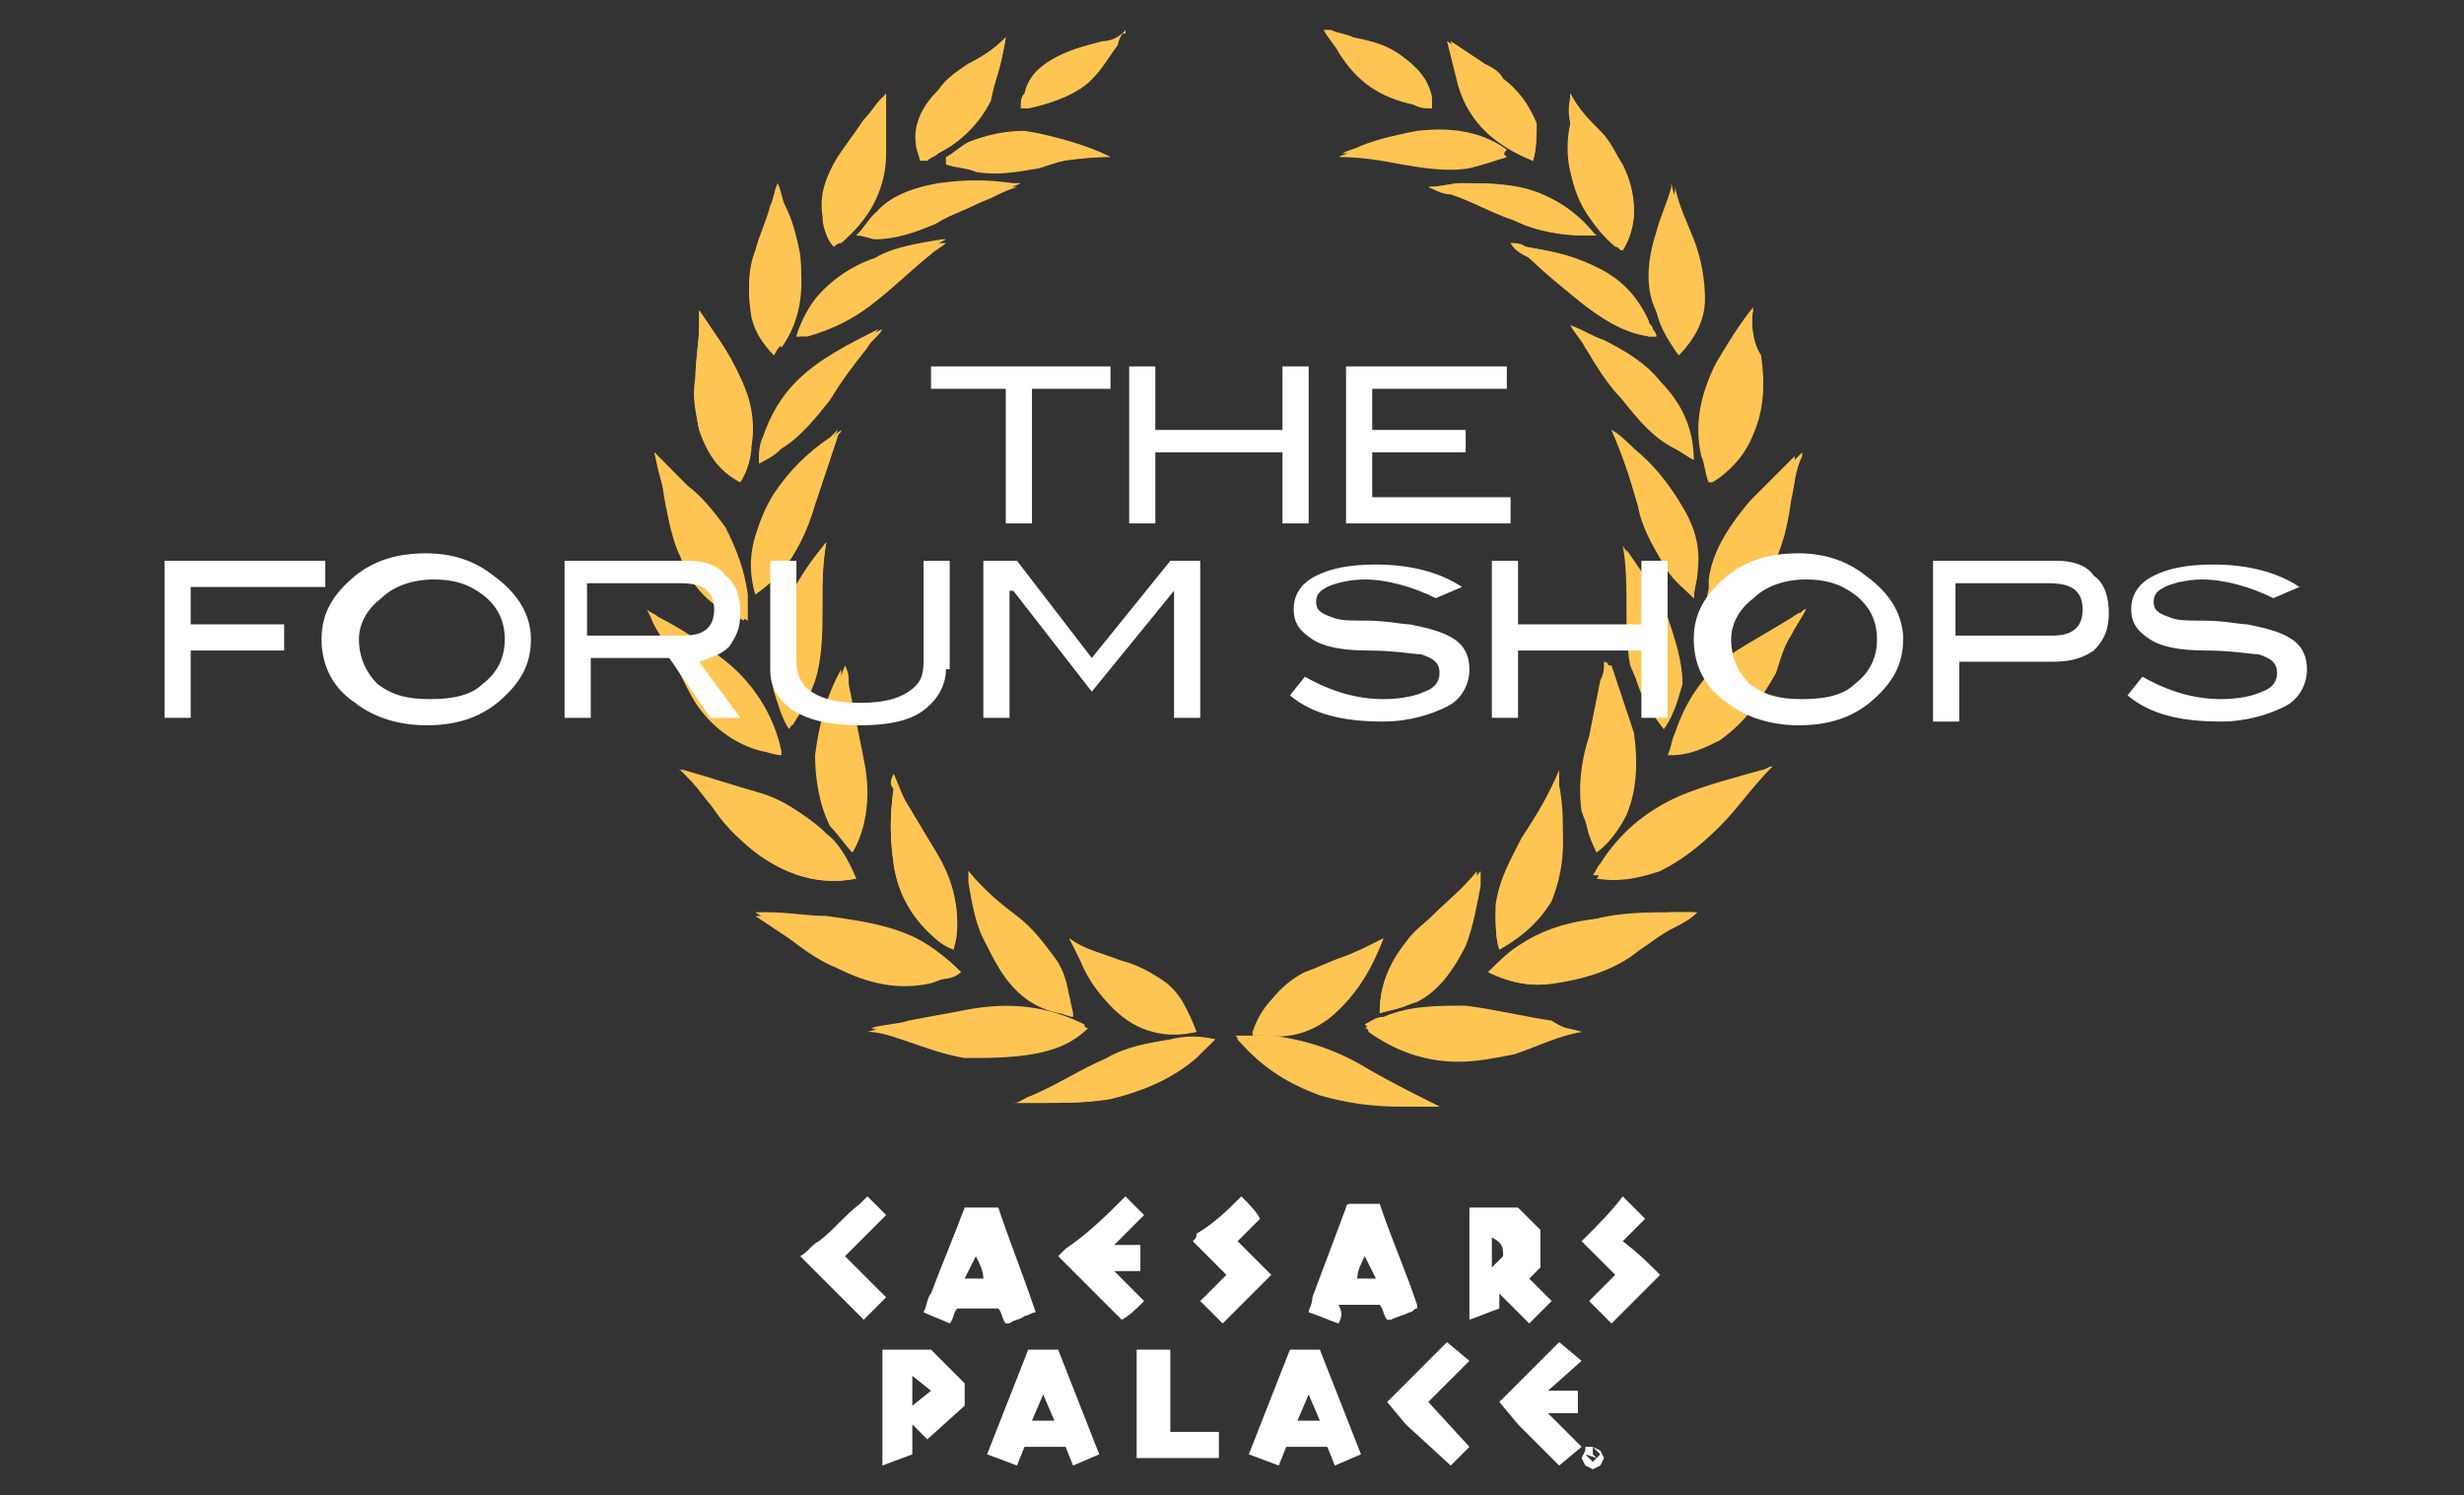 <?xml version="1.0" encoding="utf-8"?>
<!-- Generator: Adobe Illustrator 19.1.0, SVG Export Plug-In . SVG Version: 6.00 Build 0)  -->
<!DOCTYPE svg PUBLIC "-//W3C//DTD SVG 1.1//EN" "http://www.w3.org/Graphics/SVG/1.1/DTD/svg11.dtd">
<svg version="1.1" id="Layer_1" xmlns="http://www.w3.org/2000/svg" xmlns:xlink="http://www.w3.org/1999/xlink" x="0px" y="0px"
	 viewBox="-272 377 65.9 40" style="enable-background:new -272 377 65.9 40;" xml:space="preserve">
<rect x="-272" y="377" width="65.9" height="40" fill="#333333" stroke="none"/>
<style type="text/css">
	.st0{fill:#FEC553;}
	.st1{fill:#FFFFFF;}
</style>
<g>
	<g>
		<path class="st0" d="M-242.3,381.2c-0.6-0.3-1.5-0.6-2.3-0.6c-0.5,0-1,0.1-1.5,0.3c-0.2,0.1-0.4,0.2-0.6,0.4c0,0,0,0,0,0.1
			c0.3,0.1,0.6,0.1,0.8,0.2c0.6,0.1,1.1,0,1.7-0.1C-243.6,381.3-243,381.1-242.3,381.2 M-231.7,381.2
			C-231.7,381.2-231.7,381.2-231.7,381.2C-231.7,381.2-231.7,381.2-231.7,381.2c-0.1-0.1-0.1-0.1-0.1-0.1c-0.7-0.5-1.5-0.7-2.4-0.5
			c-0.5,0.1-1,0.2-1.5,0.4c-0.2,0.1-0.3,0.1-0.5,0.2c0.6,0,1.2,0.1,1.7,0.2c0.6,0.1,1.2,0.2,1.8,0.1
			C-232.3,381.4-232,381.3-231.7,381.2 M-249.1,383.3c0.2,0,0.4,0,0.6,0c0.5,0,1.1-0.2,1.6-0.4c0.5-0.2,1-0.4,1.5-0.7
			c0.2-0.1,0.5-0.2,0.7-0.3c-0.1,0-0.2,0-0.2,0c-0.7-0.1-1.3-0.1-2,0c-0.6,0.1-1.2,0.3-1.6,0.7
			C-248.7,382.9-248.9,383.1-249.1,383.3 M-233.8,382C-233.8,382-233.8,382-233.8,382c0.2,0.1,0.4,0.2,0.6,0.2
			c0.6,0.2,1.1,0.5,1.7,0.7c0.6,0.3,1.3,0.4,1.9,0.4c0.1,0,0.1,0,0.2,0c0,0,0-0.1-0.1-0.1c-0.4-0.6-0.9-0.9-1.6-1.1
			c-0.6-0.2-1.2-0.2-1.9-0.2C-233.1,381.9-233.4,382-233.8,382 M-250.7,386c0.1,0,0.2,0,0.3-0.1c0.7-0.2,1.3-0.6,1.9-1
			c0.5-0.4,0.9-0.8,1.4-1.2c0.1-0.1,0.2-0.2,0.4-0.3c0,0-0.1,0-0.1,0c-0.6,0.1-1.3,0.2-1.8,0.5c-0.6,0.2-1.2,0.6-1.6,1.1
			C-250.5,385.4-250.6,385.7-250.7,386 M-231.6,383.5C-231.6,383.5-231.6,383.5-231.6,383.5c0.2,0.1,0.3,0.2,0.5,0.4
			c0.5,0.4,0.9,0.8,1.4,1.2c0.5,0.4,1.1,0.8,1.8,0.9c0.1,0,0.1,0,0.2,0c0-0.1-0.1-0.2-0.1-0.2c0-0.1-0.1-0.1-0.1-0.2
			c-0.3-0.7-0.9-1.1-1.5-1.5c-0.6-0.3-1.2-0.4-1.8-0.5C-231.4,383.6-231.5,383.5-231.6,383.5 M-245.1,378c-0.3,0.3-0.6,0.5-0.9,0.7
			c-0.3,0.2-0.6,0.4-0.8,0.7c-0.4,0.4-0.7,0.9-0.6,1.5c0,0.1,0,0.3,0.1,0.4c0,0,0.1,0,0.1,0c0.1-0.1,0.2-0.1,0.3-0.2
			c0.6-0.3,1.1-0.8,1.4-1.4C-245.4,379.2-245.2,378.6-245.1,378 M-231,381.3c0.1-0.4,0.1-0.7,0-1c-0.1-0.5-0.5-0.9-0.9-1.2
			c-0.2-0.1-0.3-0.3-0.5-0.4c-0.3-0.2-0.6-0.4-0.9-0.6c0,0,0,0,0,0c0.1,0.4,0.2,0.8,0.3,1.2C-232.7,380.3-232,380.9-231,381.3
			 M-251.7,389.4c0.2-0.1,0.4-0.2,0.6-0.4c0.5-0.3,0.9-0.8,1.3-1.3c0.3-0.5,0.6-0.9,1-1.4c0.1-0.2,0.3-0.3,0.4-0.5
			c-0.8,0.4-1.6,0.8-2.2,1.4c-0.4,0.4-0.8,0.9-0.9,1.5C-251.7,388.9-251.7,389.1-251.7,389.4 M-230,385.7
			C-230,385.7-230,385.7-230,385.7c0.1,0.2,0.3,0.4,0.4,0.6c0.3,0.5,0.6,1,1,1.4c0.4,0.5,0.8,1,1.4,1.3c0.2,0.1,0.3,0.2,0.5,0.3
			c0-0.8-0.3-1.5-0.9-2.1c-0.4-0.5-1-0.8-1.5-1.1C-229.4,386-229.7,385.9-230,385.7 M-235,402.1c-0.4,0.2-0.8,0.4-1.1,0.5
			c-0.3,0.1-0.7,0.3-1,0.4c-0.6,0.3-1,0.8-1.3,1.4c0,0,0,0.1,0,0.1c0.1,0,0.2,0,0.3,0c0.6,0.1,1.2-0.1,1.8-0.5
			C-235.7,403.6-235.3,402.8-235,402.1 M-240,404.6c-0.2-0.5-0.4-0.9-0.8-1.3c-0.4-0.3-0.8-0.5-1.2-0.6c-0.5-0.2-1-0.3-1.4-0.6
			c0,0,0,0,0,0c0.1,0.2,0.2,0.4,0.3,0.6c0.2,0.5,0.5,0.9,0.9,1.3C-241.6,404.5-240.8,404.7-240,404.6 M-228.9,388.5
			C-228.9,388.5-228.9,388.5-228.9,388.5c0.3,0.7,0.5,1.3,0.7,2c0.2,0.6,0.4,1.1,0.7,1.6c0.2,0.3,0.5,0.6,0.8,0.9
			c0-0.2,0.1-0.5,0.1-0.7c0-0.7-0.2-1.3-0.5-1.9c-0.3-0.5-0.8-1-1.2-1.4C-228.5,388.8-228.7,388.6-228.9,388.5 M-251.8,392.9
			c0.3-0.2,0.5-0.4,0.7-0.6c0.4-0.5,0.7-1.1,0.9-1.8c0.2-0.6,0.4-1.2,0.6-1.8c0-0.1,0.1-0.1,0.1-0.2c0,0,0,0,0,0
			c-0.1,0.1-0.2,0.1-0.2,0.2c-0.5,0.4-1.1,0.9-1.5,1.5C-251.8,391-252.1,391.9-251.8,392.9 M-230,379.5c0,0.2,0,0.4,0,0.7
			c0,0.4,0,0.9,0,1.3c0.1,0.8,0.5,1.5,1.2,2c0,0,0.1,0.1,0.2,0.1c0.2-0.3,0.3-0.6,0.3-1c0-0.4-0.1-0.8-0.3-1.2
			c-0.2-0.3-0.3-0.6-0.6-0.9C-229.5,380.2-229.8,379.9-230,379.5 M-249.7,383.6c0.1-0.1,0.2-0.1,0.3-0.2c0.7-0.6,1.1-1.4,1.1-2.3
			c0-0.4,0-0.9,0-1.3c0-0.1,0-0.2,0-0.3c-0.2,0.2-0.3,0.4-0.5,0.6c-0.2,0.3-0.5,0.7-0.7,1c-0.3,0.5-0.5,1-0.4,1.6
			C-250,383.1-249.9,383.4-249.7,383.6 M-246.1,400.3c0,0.1,0,0.2,0,0.3c0.1,0.6,0.2,1.2,0.5,1.7c0.4,0.8,0.9,1.4,1.8,1.6
			c0.1,0,0.3,0.1,0.4,0.1c0,0,0-0.1,0-0.1c0-0.4-0.1-0.9-0.4-1.3c-0.3-0.4-0.6-0.8-1-1.1C-245.2,401.2-245.7,400.8-246.1,400.3
			 M-235.1,404.1c0.3-0.1,0.6-0.1,0.9-0.3c0.6-0.3,1-0.9,1.3-1.5c0.2-0.5,0.3-1,0.4-1.6c0-0.1,0-0.1,0-0.2c0-0.1,0-0.1,0-0.2
			c-0.4,0.5-0.8,0.8-1.2,1.2c-0.2,0.2-0.5,0.4-0.7,0.7C-234.8,402.7-235.1,403.3-235.1,404.1 M-227.5,396.5c0.2-0.4,0.4-0.9,0.4-1.3
			c0-0.6-0.1-1.2-0.4-1.8c-0.3-0.6-0.7-1.2-1.1-1.8c0,0,0,0,0,0c0,0,0,0,0,0c0.1,0.5,0.1,1.1,0.1,1.6c0,0.5,0,1.1,0.1,1.6
			C-228.1,395.5-227.9,396-227.5,396.5 M-249.9,391.5C-249.9,391.6-249.9,391.6-249.9,391.5c-0.5,0.6-0.9,1.2-1.1,1.8
			c-0.3,0.7-0.5,1.4-0.3,2.2c0.1,0.3,0.2,0.7,0.4,1c0,0,0,0,0,0c0.4-0.5,0.6-1,0.7-1.6c0.1-0.6,0.1-1.2,0.1-1.7
			C-250,392.6-250,392.1-249.9,391.5 M-251.3,386.5C-251.3,386.5-251.3,386.4-251.3,386.5c0.1-0.2,0.2-0.3,0.2-0.4
			c0.4-0.7,0.6-1.4,0.5-2.3c-0.1-0.5-0.2-0.9-0.4-1.3c-0.1-0.2-0.1-0.4-0.2-0.6c-0.1,0.2-0.1,0.4-0.2,0.6c-0.1,0.4-0.3,0.8-0.4,1.2
			c-0.2,0.5-0.2,1.1-0.1,1.6C-251.8,385.8-251.6,386.2-251.3,386.5 M-227.1,386.5c0.4-0.4,0.7-0.9,0.7-1.5c0-0.5-0.1-1.1-0.3-1.6
			c-0.2-0.5-0.4-0.9-0.5-1.4c0,0,0,0,0,0.1c-0.1,0.4-0.3,0.8-0.4,1.2c-0.2,0.6-0.3,1.3-0.1,1.9
			C-227.7,385.6-227.4,386.1-227.1,386.5 M-229.3,399.8c0.2-0.2,0.5-0.6,0.7-1c0.3-0.7,0.3-1.4,0.2-2.2c-0.1-0.6-0.3-1.2-0.6-1.8
			c0,0,0-0.1-0.1-0.1c0,0.2,0,0.3-0.1,0.5c-0.1,0.5-0.2,1-0.3,1.5c-0.2,0.6-0.3,1.3-0.2,2C-229.6,399-229.4,399.4-229.3,399.8
			 M-249.2,399.8c0.3-0.5,0.4-1.1,0.4-1.6c0-0.5-0.1-0.9-0.2-1.4c-0.1-0.5-0.2-1-0.3-1.5c0-0.2,0-0.3-0.1-0.5c0,0,0,0,0,0
			c-0.3,0.8-0.6,1.5-0.7,2.3c-0.1,0.7,0,1.3,0.4,1.9C-249.6,399.3-249.4,399.6-249.2,399.8 M-231.9,402.4
			C-231.9,402.4-231.8,402.4-231.9,402.4c0.7-0.4,1.1-0.8,1.4-1.5c0.2-0.5,0.3-1,0.3-1.5c0-0.5,0-0.9-0.1-1.4c0-0.1,0-0.2,0-0.4
			c-0.3,0.7-0.6,1.2-1,1.8c-0.3,0.6-0.6,1.1-0.7,1.8C-232,401.7-232,402.1-231.9,402.4 M-248.1,397.7c0,0.1,0,0.3,0,0.4
			c-0.1,0.7-0.1,1.3,0,2c0.1,0.7,0.4,1.3,0.9,1.8c0.2,0.2,0.5,0.4,0.7,0.5c0-0.2,0.1-0.4,0.1-0.7c0-0.7-0.2-1.3-0.5-1.8
			c-0.3-0.5-0.6-1-0.9-1.5C-247.9,398.2-248,398-248.1,397.7 M-233.5,406.6C-233.5,406.6-233.5,406.6-233.5,406.6
			c-0.6-0.3-1.2-0.6-1.8-0.9c-0.8-0.4-1.7-0.8-2.6-0.9c-0.3,0-0.7,0-1,0c0,0,0.1,0.1,0.1,0.1c0.6,0.7,1.3,1.1,2.1,1.4
			c0.7,0.2,1.4,0.3,2.1,0.3C-234.3,406.6-233.9,406.6-233.5,406.6 M-239.5,404.8C-239.5,404.8-239.5,404.8-239.5,404.8
			c-0.4-0.1-0.8-0.1-1.2,0c-0.6,0.1-1.2,0.2-1.7,0.5c-0.7,0.3-1.3,0.7-2,1c-0.2,0.1-0.3,0.2-0.5,0.2c0,0,0.1,0,0.1,0
			c0.2,0,0.4,0,0.6,0c0.6,0,1.2,0,1.8-0.1c0.9-0.2,1.7-0.5,2.3-1.1C-239.9,405.2-239.7,405-239.5,404.8 M-225.1,385.2
			C-225.1,385.3-225.2,385.3-225.1,385.2c-0.3,0.5-0.6,1-0.9,1.4c-0.4,0.8-0.6,1.6-0.4,2.5c0.1,0.2,0.1,0.5,0.2,0.7c0,0,0.1,0,0.1,0
			c0.5-0.3,0.8-0.7,1-1.2c0.3-0.7,0.3-1.4,0.2-2.1C-225.1,386.2-225.2,385.7-225.1,385.2 M-252.2,389.9c0.1-0.3,0.2-0.7,0.3-1
			c0.1-0.6-0.1-1.3-0.3-1.8c-0.3-0.6-0.7-1.2-1.1-1.8c0,0,0,0,0,0c0,0.1,0,0.3,0,0.4c0,0.5-0.1,1-0.1,1.4c0,0.5,0,1,0.1,1.4
			C-253.1,389.1-252.7,389.6-252.2,389.9 M-226.3,393.6C-226.3,393.6-226.3,393.6-226.3,393.6c0.1,0,0.1,0,0.1,0
			c0.6-0.2,1.1-0.6,1.4-1.1c0.4-0.6,0.6-1.3,0.7-2.1c0.1-0.4,0.1-0.8,0.3-1.2c0,0,0,0,0-0.1c0,0,0,0,0,0c-0.4,0.4-0.8,0.8-1.2,1.2
			c-0.6,0.6-1,1.3-1.1,2.1C-226.4,392.8-226.4,393.2-226.3,393.6 M-254.5,389.1C-254.5,389.1-254.5,389.1-254.5,389.1
			c0.2,0.5,0.2,0.9,0.3,1.4c0.1,0.5,0.2,1,0.4,1.4c0.2,0.6,0.6,1.1,1.1,1.4c0.2,0.1,0.4,0.2,0.6,0.3c0,0,0-0.1,0-0.1
			c0-0.2,0-0.4,0-0.6c0-0.7-0.2-1.2-0.6-1.8c-0.3-0.4-0.6-0.8-1-1.1C-253.9,389.7-254.2,389.4-254.5,389.1 M-229.7,404.6
			c-0.3-0.1-0.5-0.1-0.8-0.2c-0.8-0.2-1.5-0.4-2.3-0.4c-0.8-0.1-1.5,0-2.2,0.3c-0.2,0.1-0.3,0.1-0.5,0.2c0,0,0.1,0,0.1,0.1
			c0.7,0.5,1.5,0.8,2.4,0.8c0.5,0,1-0.1,1.5-0.2C-230.9,405-230.3,404.7-229.7,404.6 M-242.9,404.5c-0.1,0-0.1-0.1-0.1-0.1
			c-1-0.5-2-0.6-3.1-0.4c-0.5,0.1-1.1,0.2-1.6,0.3c-0.3,0.1-0.7,0.1-1,0.2c0.3,0.1,0.6,0.1,0.9,0.2c0.6,0.2,1.1,0.4,1.7,0.5
			c0.6,0.1,1.2,0.1,1.8-0.1C-243.9,405.1-243.4,404.9-242.9,404.5 M-223.7,393.3c-0.1,0-0.1,0.1-0.2,0.1c-0.6,0.4-1.2,0.7-1.8,1.1
			c-0.7,0.5-1.2,1.2-1.5,2.1c-0.1,0.2-0.1,0.4-0.2,0.6c0,0,0,0,0,0c0.5,0,0.9-0.2,1.3-0.4c0.7-0.4,1.1-1.1,1.5-1.8
			c0.2-0.3,0.3-0.7,0.4-1C-224,393.8-223.8,393.5-223.7,393.3 M-249.1,400.5C-249.1,400.5-249.1,400.5-249.1,400.5
			c-0.3-0.5-0.6-1-0.9-1.3c-0.5-0.4-1-0.8-1.7-1c-0.7-0.2-1.3-0.4-2-0.6c-0.1,0-0.1,0-0.2-0.1c0.3,0.3,0.6,0.6,0.8,0.9
			c0.4,0.5,0.8,0.9,1.2,1.3C-251,400.4-250.1,400.7-249.1,400.5 M-224.6,397.5c-0.1,0-0.2,0.1-0.3,0.1c-0.7,0.2-1.5,0.4-2.2,0.7
			c-0.9,0.4-1.6,1-2.1,1.8c-0.1,0.1-0.1,0.2-0.2,0.3c0.6,0.1,1.2,0,1.7-0.2c0.6-0.3,1.2-0.7,1.6-1.2
			C-225.5,398.6-225.1,398-224.6,397.5 M-232.2,403c0.6,0.3,1.2,0.4,1.8,0.3c0.7-0.1,1.4-0.3,2-0.7c0.4-0.3,0.8-0.6,1.2-0.8
			c0.2-0.1,0.4-0.2,0.6-0.4c-0.2,0-0.4,0-0.6,0c-0.7,0-1.5,0-2.2,0.2c-0.7,0.1-1.3,0.3-1.9,0.7C-231.6,402.5-231.9,402.8-232.2,403
			 M-246.3,403c-0.4-0.4-0.9-0.8-1.4-1c-0.7-0.3-1.5-0.4-2.2-0.5c-0.5,0-1-0.1-1.6-0.1c-0.1,0-0.3,0-0.4,0c0,0,0,0,0.1,0
			c0.3,0.2,0.6,0.4,0.9,0.6c0.4,0.3,0.8,0.6,1.3,0.8c0.8,0.4,1.6,0.6,2.5,0.4C-246.8,403.2-246.5,403.2-246.3,403"/>
		<path class="st0" d="M-254.7,393.3c0.1,0.1,0.2,0.1,0.3,0.2c0.6,0.3,1.2,0.7,1.7,1.1c0.8,0.6,1.4,1.5,1.6,2.5c0,0,0,0.1,0,0.1
			c-0.2,0-0.4-0.1-0.5-0.1c-0.8-0.2-1.4-0.7-1.8-1.3c-0.3-0.5-0.5-1-0.8-1.5c-0.1-0.3-0.3-0.5-0.4-0.8
			C-254.6,393.5-254.6,393.5-254.7,393.3L-254.7,393.3z"/>
		<path class="st0" d="M-241.9,377.8c-0.1,0.1-0.2,0.3-0.2,0.4c-0.3,0.4-0.5,0.8-0.9,1.1c-0.4,0.3-1,0.5-1.5,0.6c-0.1,0-0.1,0-0.2,0
			c0-0.2,0-0.3,0.1-0.4c0.1-0.5,0.5-0.8,0.9-1c0.4-0.2,0.8-0.3,1.2-0.4c0.2,0,0.4-0.1,0.5-0.2H-241.9z"/>
		<path class="st0" d="M-236.4,377.8c0.2,0.1,0.4,0.1,0.6,0.2c0.5,0.1,0.9,0.2,1.3,0.5c0.4,0.3,0.7,0.6,0.8,1.1c0,0.1,0,0.2,0,0.3
			c-0.2,0-0.3,0-0.5-0.1c-0.9-0.2-1.5-0.6-2-1.4c-0.1-0.2-0.3-0.4-0.4-0.6H-236.4z"/>
		<path class="st0" d="M-246.3,403c-0.3,0.1-0.5,0.2-0.8,0.3c-0.9,0.2-1.7,0-2.5-0.4c-0.5-0.2-0.9-0.5-1.3-0.8
			c-0.3-0.2-0.6-0.4-0.9-0.6c0,0,0,0-0.1,0c0.2,0,0.3,0,0.4,0c0.5,0,1,0,1.6,0.1c0.8,0.1,1.5,0.2,2.2,0.5
			C-247.1,402.3-246.7,402.6-246.3,403"/>
		<path class="st0" d="M-232.2,403c0.3-0.3,0.5-0.5,0.8-0.7c0.6-0.4,1.2-0.6,1.9-0.7c0.7-0.1,1.5-0.1,2.2-0.2c0.2,0,0.4,0,0.6,0
			c-0.2,0.1-0.4,0.2-0.6,0.4c-0.4,0.3-0.8,0.6-1.2,0.8c-0.6,0.4-1.3,0.6-2,0.7C-231,403.4-231.6,403.3-232.2,403"/>
		<path class="st0" d="M-224.6,397.5c-0.5,0.5-0.9,1.1-1.4,1.6c-0.5,0.5-1,0.9-1.6,1.2c-0.6,0.2-1.1,0.3-1.7,0.2
			c0.1-0.1,0.1-0.2,0.2-0.3c0.5-0.9,1.2-1.4,2.1-1.8c0.7-0.3,1.5-0.5,2.2-0.7C-224.8,397.6-224.7,397.5-224.6,397.5"/>
		<path class="st0" d="M-249.1,400.5c-1,0.2-1.9-0.1-2.7-0.7c-0.5-0.4-0.9-0.8-1.2-1.3c-0.3-0.3-0.5-0.7-0.8-0.9
			c0.1,0,0.1,0,0.2,0.1c0.7,0.2,1.3,0.4,2,0.6c0.6,0.2,1.2,0.5,1.7,1C-249.6,399.5-249.3,400-249.1,400.5
			C-249.1,400.5-249.1,400.5-249.1,400.5"/>
		<path class="st0" d="M-223.7,393.3c-0.1,0.2-0.3,0.5-0.4,0.7c-0.2,0.3-0.3,0.7-0.4,1c-0.4,0.7-0.8,1.3-1.5,1.8
			c-0.4,0.2-0.8,0.4-1.3,0.4c0,0,0,0,0,0c0.1-0.2,0.1-0.4,0.2-0.6c0.3-0.9,0.8-1.5,1.5-2.1c0.6-0.4,1.2-0.8,1.8-1.1
			C-223.8,393.4-223.8,393.3-223.7,393.3"/>
		<path class="st0" d="M-242.9,404.5c-0.4,0.4-0.9,0.6-1.5,0.7c-0.6,0.1-1.2,0.1-1.8,0.1c-0.6-0.1-1.1-0.3-1.7-0.5
			c-0.3-0.1-0.6-0.2-0.9-0.2c0.3-0.1,0.7-0.1,1-0.2c0.5-0.1,1.1-0.2,1.6-0.3c1.1-0.2,2.1-0.1,3.1,0.4
			C-243,404.5-243,404.5-242.9,404.5"/>
		<path class="st0" d="M-229.7,404.6c-0.6,0.1-1.2,0.3-1.8,0.5c-0.5,0.1-1,0.2-1.5,0.2c-0.9,0-1.7-0.2-2.4-0.8c0,0,0,0-0.1-0.1
			c0.2-0.1,0.3-0.2,0.5-0.2c0.7-0.3,1.4-0.3,2.2-0.3c0.8,0.1,1.6,0.3,2.3,0.4C-230.2,404.5-229.9,404.6-229.7,404.6"/>
		<path class="st0" d="M-254.5,389.1c0.3,0.3,0.6,0.6,0.9,0.9c0.4,0.3,0.7,0.7,1,1.1c0.3,0.6,0.5,1.1,0.6,1.8c0,0.2,0,0.4,0,0.6
			c0,0,0,0.1,0,0.1c-0.2-0.1-0.4-0.2-0.6-0.3c-0.5-0.3-0.9-0.8-1.1-1.4c-0.2-0.5-0.3-0.9-0.4-1.4
			C-254.3,390-254.4,389.6-254.5,389.1C-254.5,389.1-254.5,389.1-254.5,389.1"/>
		<path class="st0" d="M-226.3,393.6c0-0.4,0-0.8,0-1.1c0.1-0.8,0.6-1.5,1.1-2.1c0.4-0.4,0.8-0.8,1.2-1.2c0,0,0,0,0,0c0,0,0,0,0,0.1
			c-0.1,0.4-0.2,0.8-0.3,1.2c-0.1,0.7-0.3,1.4-0.7,2.1c-0.3,0.5-0.8,0.9-1.4,1.1C-226.3,393.6-226.3,393.6-226.3,393.6
			C-226.3,393.6-226.3,393.6-226.3,393.6"/>
		<path class="st0" d="M-252.2,389.9c-0.6-0.3-0.9-0.8-1.1-1.4c-0.1-0.5-0.2-0.9-0.1-1.4c0-0.5,0.1-1,0.1-1.4c0-0.1,0-0.3,0-0.4
			c0,0,0,0,0,0c0.4,0.6,0.8,1.1,1.1,1.8c0.3,0.6,0.4,1.2,0.3,1.8C-251.9,389.2-252,389.6-252.2,389.9"/>
		<path class="st0" d="M-225.1,385.2c-0.1,0.5,0,0.9,0.1,1.4c0.1,0.7,0.1,1.4-0.2,2.1c-0.2,0.5-0.5,0.9-1,1.2c0,0,0,0-0.1,0
			c-0.1-0.2-0.1-0.5-0.2-0.7c-0.2-0.9,0-1.7,0.4-2.5C-225.8,386.2-225.5,385.7-225.1,385.2C-225.2,385.3-225.1,385.3-225.1,385.2"/>
		<path class="st0" d="M-239.5,404.8c-0.2,0.2-0.3,0.3-0.5,0.5c-0.7,0.6-1.5,0.9-2.3,1.1c-0.6,0.1-1.2,0.1-1.8,0.1
			c-0.2,0-0.4,0-0.6,0c0,0-0.1,0-0.1,0c0.2-0.1,0.3-0.2,0.5-0.2c0.7-0.3,1.3-0.7,2-1c0.5-0.3,1.1-0.4,1.7-0.5
			C-240.3,404.8-239.9,404.8-239.5,404.8C-239.5,404.8-239.5,404.8-239.5,404.8"/>
		<path class="st0" d="M-233.5,406.6c-0.4,0-0.8,0-1.2-0.1c-0.7,0-1.4-0.1-2.1-0.3c-0.8-0.3-1.5-0.7-2.1-1.4c0,0,0-0.1-0.1-0.1
			c0.3,0,0.7,0,1,0c0.9,0.1,1.8,0.4,2.6,0.9C-234.7,406-234.1,406.3-233.5,406.6C-233.5,406.6-233.5,406.6-233.5,406.6"/>
		<path class="st0" d="M-248.1,397.7c0.1,0.2,0.2,0.5,0.3,0.7c0.3,0.5,0.6,1,0.9,1.5c0.3,0.6,0.5,1.2,0.5,1.8c0,0.2,0,0.4-0.1,0.7
			c-0.3-0.1-0.5-0.3-0.7-0.5c-0.5-0.5-0.8-1.1-0.9-1.8c-0.1-0.7-0.1-1.3,0-2C-248.2,398-248.2,397.9-248.1,397.7"/>
		<path class="st0" d="M-231.9,402.4c-0.1-0.3-0.1-0.7-0.1-1c0.1-0.7,0.3-1.2,0.7-1.8c0.3-0.6,0.7-1.2,1-1.8c0,0.1,0,0.2,0,0.4
			c0,0.5,0.1,0.9,0.1,1.4c0,0.5-0.1,1-0.3,1.5C-230.8,401.6-231.2,402-231.9,402.4C-231.8,402.4-231.9,402.4-231.9,402.4"/>
		<path class="st0" d="M-249.2,399.8c-0.2-0.2-0.4-0.5-0.6-0.7c-0.3-0.6-0.4-1.3-0.4-1.9c0.1-0.8,0.3-1.6,0.7-2.3c0,0,0,0,0,0
			c0,0.2,0,0.4,0.1,0.5c0.1,0.5,0.2,1,0.3,1.5c0.1,0.5,0.2,0.9,0.2,1.4C-248.8,398.7-248.9,399.2-249.2,399.8"/>
		<path class="st0" d="M-229.3,399.8c-0.2-0.4-0.3-0.7-0.3-1.1c-0.1-0.7,0-1.3,0.2-2c0.1-0.5,0.2-1,0.3-1.5c0-0.1,0-0.3,0.1-0.5
			c0,0.1,0,0.1,0.1,0.1c0.2,0.6,0.4,1.2,0.6,1.8c0.1,0.7,0.1,1.5-0.2,2.2C-228.7,399.2-229,399.6-229.3,399.8"/>
		<path class="st0" d="M-227.1,386.5c-0.3-0.4-0.5-0.9-0.7-1.4c-0.2-0.6-0.1-1.3,0.1-1.9c0.1-0.4,0.3-0.8,0.4-1.2c0,0,0,0,0-0.1
			c0.1,0.5,0.3,1,0.5,1.4c0.2,0.5,0.3,1,0.3,1.6C-226.5,385.5-226.7,386.1-227.1,386.5"/>
		<path class="st0" d="M-251.3,386.5c-0.3-0.3-0.5-0.6-0.6-1c-0.1-0.6-0.1-1.1,0.1-1.6c0.1-0.4,0.3-0.8,0.4-1.2
			c0.1-0.2,0.1-0.4,0.2-0.6c0.1,0.2,0.1,0.4,0.2,0.6c0.2,0.4,0.3,0.9,0.4,1.3c0.1,0.8,0,1.6-0.5,2.3
			C-251.1,386.2-251.2,386.3-251.3,386.5C-251.3,386.4-251.3,386.5-251.3,386.5"/>
		<path class="st0" d="M-249.9,391.5c-0.1,0.5-0.1,1.1-0.1,1.6c0,0.6,0,1.2-0.1,1.7c-0.1,0.6-0.4,1.1-0.7,1.6c0,0,0,0,0,0
			c-0.2-0.3-0.3-0.6-0.4-1c-0.2-0.8,0-1.5,0.3-2.2C-250.7,392.7-250.3,392.1-249.9,391.5C-249.9,391.6-249.9,391.6-249.9,391.5"/>
		<path class="st0" d="M-227.5,396.5c-0.4-0.5-0.7-1-0.8-1.6c-0.1-0.5-0.1-1.1-0.1-1.6c0-0.6,0-1.1-0.1-1.6c0,0,0,0,0,0c0,0,0,0,0,0
			c0.4,0.6,0.8,1.1,1.1,1.8c0.2,0.6,0.4,1.2,0.4,1.8C-227.1,395.6-227.2,396.1-227.5,396.5"/>
		<path class="st0" d="M-235.1,404.1c0-0.8,0.3-1.4,0.8-1.9c0.2-0.2,0.5-0.5,0.7-0.7c0.4-0.4,0.8-0.7,1.2-1.2c0,0.1,0,0.2,0,0.2
			c0,0.1,0,0.1,0,0.2c-0.1,0.5-0.2,1.1-0.4,1.6c-0.3,0.6-0.7,1.2-1.3,1.5C-234.4,403.9-234.7,404-235.1,404.1"/>
		<path class="st0" d="M-246.1,400.3c0.4,0.5,0.9,0.9,1.4,1.4c0.4,0.3,0.7,0.7,1,1.1c0.2,0.4,0.3,0.8,0.4,1.3c0,0,0,0,0,0.1
			c-0.1,0-0.3-0.1-0.4-0.1c-0.9-0.2-1.4-0.8-1.8-1.6c-0.3-0.6-0.4-1.1-0.5-1.7C-246,400.5-246.1,400.4-246.1,400.3"/>
		<path class="st0" d="M-249.7,383.6c-0.2-0.3-0.3-0.5-0.3-0.8c-0.1-0.6,0.1-1.1,0.4-1.6c0.2-0.3,0.5-0.7,0.7-1
			c0.2-0.2,0.3-0.4,0.5-0.6c0,0.1,0,0.2,0,0.3c0,0.4,0,0.9,0,1.3c0,0.9-0.4,1.7-1.1,2.3C-249.6,383.5-249.6,383.5-249.7,383.6"/>
		<path class="st0" d="M-230,379.5c0.2,0.4,0.5,0.7,0.8,1.1c0.2,0.3,0.4,0.6,0.6,0.9c0.2,0.4,0.3,0.8,0.3,1.2c0,0.3-0.1,0.7-0.3,1
			c-0.1,0-0.1-0.1-0.2-0.1c-0.6-0.5-1-1.2-1.2-2c-0.1-0.4-0.1-0.9,0-1.3C-230.1,379.9-230,379.7-230,379.5"/>
		<path class="st0" d="M-251.8,392.9c-0.2-1,0-1.9,0.5-2.7c0.4-0.6,0.9-1.1,1.5-1.5c0.1-0.1,0.1-0.1,0.2-0.2c0,0,0,0,0,0
			c0,0.1-0.1,0.1-0.1,0.2c-0.3,0.6-0.4,1.2-0.6,1.8c-0.2,0.6-0.5,1.3-0.9,1.8C-251.3,392.5-251.6,392.7-251.8,392.9"/>
		<path class="st0" d="M-228.9,388.5c0.2,0.2,0.4,0.3,0.6,0.5c0.5,0.4,0.9,0.9,1.2,1.4c0.4,0.6,0.6,1.2,0.5,1.9
			c0,0.2-0.1,0.4-0.1,0.7c-0.3-0.3-0.6-0.5-0.8-0.9c-0.3-0.5-0.6-1-0.7-1.6C-228.4,389.8-228.6,389.1-228.9,388.5
			C-228.9,388.5-228.9,388.5-228.9,388.5"/>
		<path class="st0" d="M-240,404.6c-0.8,0.2-1.6,0-2.2-0.6c-0.4-0.4-0.7-0.8-0.9-1.3c-0.1-0.2-0.2-0.4-0.3-0.6c0,0,0,0,0,0
			c0.4,0.3,0.9,0.5,1.4,0.6c0.4,0.2,0.8,0.3,1.2,0.6C-240.4,403.6-240.2,404.1-240,404.6"/>
		<path class="st0" d="M-235,402.1c-0.3,0.8-0.7,1.5-1.4,2.1c-0.5,0.4-1.1,0.6-1.8,0.5c-0.1,0-0.2,0-0.3,0c0,0,0-0.1,0-0.1
			c0.2-0.6,0.6-1.1,1.3-1.4c0.3-0.2,0.7-0.3,1-0.4C-235.8,402.5-235.4,402.3-235,402.1"/>
		<path class="st0" d="M-230,385.7c0.3,0.1,0.6,0.3,0.9,0.4c0.6,0.3,1.1,0.6,1.5,1.1c0.5,0.6,0.8,1.3,0.9,2.1
			c-0.2-0.1-0.3-0.2-0.5-0.3c-0.6-0.3-1-0.8-1.4-1.3c-0.3-0.5-0.6-1-1-1.4C-229.7,386.1-229.8,385.9-230,385.7
			C-230,385.7-230,385.7-230,385.7"/>
		<path class="st0" d="M-251.7,389.4c0-0.3,0-0.5,0.1-0.7c0.2-0.6,0.5-1.1,0.9-1.5c0.6-0.6,1.4-1,2.2-1.4c-0.2,0.2-0.3,0.4-0.4,0.5
			c-0.3,0.5-0.6,0.9-1,1.4c-0.3,0.5-0.7,1-1.3,1.3C-251.3,389.1-251.5,389.2-251.7,389.4"/>
		<path class="st0" d="M-231,381.3c-1-0.4-1.6-1-1.9-2c-0.1-0.4-0.2-0.8-0.3-1.2c0,0,0,0,0,0c0.3,0.2,0.6,0.4,0.9,0.6
			c0.2,0.1,0.4,0.2,0.5,0.4c0.4,0.3,0.7,0.7,0.9,1.2C-230.9,380.6-230.9,381-231,381.3"/>
		<path class="st0" d="M-245.1,378c-0.1,0.6-0.2,1.1-0.5,1.7c-0.3,0.7-0.8,1.1-1.4,1.4c-0.1,0.1-0.2,0.1-0.3,0.2c0,0,0,0-0.1,0
			c0-0.1-0.1-0.3-0.1-0.4c-0.1-0.6,0.2-1.1,0.6-1.5c0.2-0.3,0.5-0.5,0.8-0.7C-245.7,378.5-245.4,378.3-245.1,378"/>
		<path class="st0" d="M-231.6,383.5c0.1,0,0.3,0,0.4,0.1c0.6,0.1,1.2,0.3,1.8,0.5c0.7,0.3,1.2,0.8,1.5,1.5c0,0.1,0.1,0.1,0.1,0.2
			c0,0.1,0.1,0.1,0.1,0.2c-0.1,0-0.1,0-0.2,0c-0.7-0.2-1.3-0.5-1.8-0.9c-0.5-0.4-1-0.8-1.4-1.2
			C-231.3,383.8-231.5,383.7-231.6,383.5C-231.6,383.5-231.6,383.5-231.6,383.5"/>
		<path class="st0" d="M-250.7,386c0.1-0.4,0.3-0.6,0.5-0.9c0.4-0.5,1-0.9,1.6-1.1c0.6-0.2,1.2-0.4,1.8-0.5c0,0,0,0,0.1,0
			c-0.1,0.1-0.3,0.2-0.4,0.3c-0.5,0.4-0.9,0.8-1.4,1.2c-0.6,0.5-1.2,0.8-1.9,1C-250.5,386-250.6,386-250.7,386"/>
		<path class="st0" d="M-233.8,382c0.3,0,0.6-0.1,0.9-0.1c0.6,0,1.3,0,1.9,0.2c0.6,0.2,1.2,0.6,1.6,1.1c0,0,0,0,0.1,0.1
			c-0.1,0-0.1,0-0.2,0c-0.7,0-1.3-0.1-1.9-0.4c-0.6-0.2-1.1-0.5-1.7-0.7C-233.3,382.1-233.5,382.1-233.8,382
			C-233.8,382-233.8,382-233.8,382"/>
		<path class="st0" d="M-249.1,383.3c0.2-0.2,0.3-0.4,0.5-0.6c0.5-0.4,1-0.6,1.6-0.7c0.7-0.1,1.3-0.1,2,0c0.1,0,0.1,0,0.2,0
			c-0.3,0.1-0.5,0.2-0.7,0.3c-0.5,0.2-1,0.4-1.5,0.7c-0.5,0.2-1,0.4-1.6,0.4C-248.7,383.4-248.9,383.3-249.1,383.3"/>
		<path class="st0" d="M-231.7,381.2c-0.3,0.1-0.6,0.1-0.9,0.2c-0.6,0.1-1.2,0-1.8-0.1c-0.6-0.1-1.1-0.2-1.7-0.2
			c0.2-0.1,0.3-0.1,0.5-0.2c0.5-0.2,1-0.3,1.5-0.4c0.9-0.1,1.7,0,2.4,0.5C-231.8,381.1-231.8,381.2-231.7,381.2
			C-231.7,381.2-231.7,381.2-231.7,381.2C-231.7,381.2-231.7,381.2-231.7,381.2"/>
		<path class="st0" d="M-242.3,381.2c-0.6,0-1.3,0.1-1.9,0.2c-0.5,0.1-1.1,0.1-1.7,0.1c-0.3,0-0.6-0.1-0.8-0.2c0,0,0,0,0-0.1
			c0.2-0.1,0.4-0.3,0.6-0.4c0.5-0.2,1-0.3,1.5-0.3C-243.9,380.6-242.9,380.9-242.3,381.2"/>
		<polygon class="st1" points="-242.3,387.4 -244.4,387.4 -244.4,391 -245.1,391 -245.1,387.4 -247.1,387.4 -247.1,386.8 
			-242.3,386.8 		"/>
		<polygon class="st1" points="-237,391 -237.7,391 -237.7,389.1 -241.1,389.1 -241.1,391 -241.8,391 -241.8,386.8 -241.1,386.8 
			-241.1,388.5 -237.7,388.5 -237.7,386.8 -237,386.8 		"/>
		<polygon class="st1" points="-231.6,391 -236,391 -236,386.8 -231.7,386.8 -231.7,387.4 -235.3,387.4 -235.3,388.5 -232.8,388.5 
			-232.8,389.1 -235.3,389.1 -235.3,390.3 -231.6,390.3 		"/>
		<polygon class="st1" points="-267.6,392 -267.6,396.2 -266.9,396.2 -266.9,394.4 -264.4,394.4 -264.4,393.7 -266.9,393.7 
			-266.9,392.7 -263.3,392.7 -263.3,392 		"/>
		<path class="st1" d="M-258.5,394.1c0-0.5-0.2-0.9-0.6-1.2c-0.4-0.3-0.8-0.4-1.3-0.4c-0.6,0-1.1,0.2-1.4,0.5
			c-0.4,0.3-0.6,0.7-0.6,1.1c0,0.5,0.2,0.9,0.5,1.2c0.4,0.3,0.8,0.4,1.4,0.4c0.6,0,1.1-0.1,1.4-0.4
			C-258.7,395-258.5,394.6-258.5,394.1 M-257.8,394.1c0,0.7-0.3,1.2-0.9,1.7c-0.5,0.4-1.1,0.6-1.9,0.6c-0.7,0-1.4-0.2-1.9-0.6
			c-0.6-0.4-0.9-1-0.9-1.7c0-0.7,0.3-1.2,0.9-1.7c0.5-0.4,1.1-0.6,1.9-0.6c0.7,0,1.3,0.2,1.8,0.6
			C-258.1,392.9-257.8,393.5-257.8,394.1"/>
		<path class="st1" d="M-253.7,394c0.5,0,0.8-0.2,0.8-0.7c0-0.5-0.3-0.7-0.9-0.7h-2.5v1.4H-253.7z M-252.2,396.2h-0.8l-1.1-1.6h-2.1
			v1.6h-0.7V392h3.3c0.4,0,0.8,0.1,1,0.4c0.3,0.2,0.4,0.6,0.4,1c0,0.4-0.1,0.6-0.3,0.9c-0.2,0.2-0.5,0.3-0.8,0.4L-252.2,396.2z"/>
		<path class="st1" d="M-246.7,394.9c0,0.4-0.2,0.8-0.6,1.1c-0.4,0.3-1,0.4-1.7,0.4c-0.7,0-1.3-0.1-1.8-0.4
			c-0.4-0.3-0.6-0.6-0.6-1.1V392h0.7v2.7c0,0.3,0.1,0.6,0.4,0.8c0.3,0.2,0.7,0.3,1.3,0.3c0.6,0,1-0.1,1.3-0.3
			c0.3-0.2,0.4-0.4,0.4-0.8V392h0.7V394.9z"/>
		<polygon class="st1" points="-239.9,396.2 -240.6,396.2 -240.6,392.8 -240.6,392.8 -242.8,395.5 -244.9,392.8 -245,392.8 
			-245,396.2 -245.7,396.2 -245.7,392 -244.8,392 -242.8,394.6 -240.7,392 -239.9,392 		"/>
		<path class="st1" d="M-233.6,393c-0.6-0.3-1.3-0.5-1.9-0.5c-0.4,0-0.8,0.1-1,0.2c-0.2,0.1-0.3,0.2-0.3,0.4c0,0.2,0.1,0.3,0.4,0.4
			c0.2,0.1,0.5,0.1,0.9,0.1c0.6,0,1,0.1,1.2,0.1c0.5,0.1,0.9,0.2,1.2,0.4c0.3,0.2,0.4,0.5,0.4,0.8c0,0.4-0.2,0.8-0.6,1
			c-0.4,0.2-1,0.4-1.7,0.4c-1.1,0-1.9-0.2-2.5-0.7l0.4-0.5c0.7,0.4,1.4,0.6,2.1,0.6c0.5,0,0.9-0.1,1.1-0.2c0.3-0.1,0.4-0.3,0.4-0.5
			c0-0.3-0.2-0.4-0.5-0.5c-0.2,0-0.7-0.1-1.4-0.1c-0.7,0-1.2-0.1-1.5-0.3c-0.3-0.2-0.5-0.4-0.5-0.8c0-0.4,0.2-0.7,0.6-0.9
			c0.4-0.2,0.9-0.3,1.6-0.3c0.9,0,1.7,0.2,2.3,0.6L-233.6,393z"/>
		<polygon class="st1" points="-227.4,396.2 -228.1,396.2 -228.1,394.4 -231.4,394.4 -231.4,396.2 -232.1,396.2 -232.1,392 
			-231.4,392 -231.4,393.7 -228.1,393.7 -228.1,392 -227.4,392 		"/>
		<path class="st1" d="M-221.8,394.1c0-0.5-0.2-0.9-0.6-1.2c-0.4-0.3-0.8-0.4-1.3-0.4c-0.6,0-1.1,0.2-1.4,0.5
			c-0.4,0.3-0.6,0.7-0.6,1.1c0,0.5,0.2,0.9,0.5,1.2c0.4,0.3,0.8,0.4,1.4,0.4c0.6,0,1.1-0.1,1.4-0.4
			C-222,395-221.8,394.6-221.8,394.1 M-221.1,394.1c0,0.7-0.3,1.2-0.9,1.7c-0.5,0.4-1.1,0.6-1.9,0.6c-0.7,0-1.4-0.2-1.9-0.6
			c-0.6-0.4-0.9-1-0.9-1.7c0-0.7,0.3-1.2,0.9-1.7c0.5-0.4,1.1-0.6,1.9-0.6c0.7,0,1.3,0.2,1.8,0.6
			C-221.4,392.9-221.1,393.5-221.1,394.1"/>
		<path class="st1" d="M-217.1,394c0.5,0,0.8-0.2,0.8-0.7c0-0.5-0.3-0.7-0.9-0.7h-2.5v1.4H-217.1z M-217,392c0.4,0,0.8,0.1,1,0.4
			c0.3,0.2,0.4,0.6,0.4,1c0,0.4-0.1,0.7-0.4,1c-0.3,0.2-0.6,0.3-1.1,0.3h-2.5v1.6h-0.7V392H-217z"/>
		<path class="st1" d="M-211.2,393c-0.6-0.3-1.3-0.5-1.9-0.5c-0.4,0-0.8,0.1-1,0.2c-0.2,0.1-0.3,0.2-0.3,0.4c0,0.2,0.1,0.3,0.4,0.4
			c0.2,0.1,0.5,0.1,0.9,0.1c0.6,0,1,0.1,1.2,0.1c0.5,0.1,0.9,0.2,1.2,0.4c0.3,0.2,0.4,0.5,0.4,0.8c0,0.4-0.2,0.8-0.6,1
			c-0.4,0.2-1,0.4-1.7,0.4c-1.1,0-1.9-0.2-2.5-0.7l0.4-0.5c0.7,0.4,1.4,0.6,2.1,0.6c0.5,0,0.9-0.1,1.1-0.2c0.3-0.1,0.4-0.3,0.4-0.5
			c0-0.3-0.2-0.4-0.5-0.5c-0.2,0-0.7-0.1-1.4-0.1c-0.7,0-1.2-0.1-1.5-0.3c-0.3-0.2-0.5-0.4-0.5-0.8c0-0.4,0.2-0.7,0.6-0.9
			c0.4-0.2,0.9-0.3,1.6-0.3c0.9,0,1.7,0.2,2.3,0.6L-211.2,393z"/>
	</g>
	<g>
		<path class="st1" d="M-229.3,416L-229.3,416L-229.3,416l-0.1-0.1l0,0l0-0.1l0-0.1l-0.1,0h-0.1v0.3h0v-0.1h0L-229.3,416L-229.3,416
			L-229.3,416L-229.3,416L-229.3,416L-229.3,416L-229.3,416L-229.3,416L-229.3,416z M-229.4,415.9L-229.4,415.9L-229.4,415.9
			L-229.4,415.9L-229.4,415.9L-229.4,415.9L-229.4,415.9L-229.4,415.9z"/>
		<path class="st1" d="M-229.4,415.7l-0.2,0.1l-0.1,0.2l0.1,0.2l0.2,0.1l0.2-0.1l0.1-0.2l-0.1-0.2L-229.4,415.7z M-229.3,416
			l-0.1,0.1l-0.1-0.1l-0.1-0.1l0.1-0.1l0.1-0.1l0.1,0.1l0.1,0.1L-229.3,416z"/>
		<polygon class="st1" points="-240.7,413.1 -241.6,413.1 -241.6,416 -240.7,416 -240.7,416 -239.4,416 -239.4,415.3 -240.7,415.3 
					"/>
		<path class="st1" d="M-244.5,413.1l-1.1,2.8l0.8,0.3l0.2-0.5h1.1l0.2,0.5l0.7-0.3l-1.1-2.8H-244.5z M-244.4,415l0.3-0.7l0.3,0.7
			H-244.4z"/>
		<polygon class="st1" points="-229.8,414.8 -229.8,414.2 -230.6,414.2 -229.7,413.4 -230.3,412.9 -231.9,414.5 -231.4,415.1 
			-231.4,415.1 -230.3,416.2 -229.7,415.7 -230.6,414.8 		"/>
		<polygon class="st1" points="-232.7,413.4 -233.3,412.9 -234.9,414.5 -234.4,415.1 -234.4,415.1 -233.2,416.2 -232.7,415.7 
			-233.8,414.5 		"/>
		<path class="st1" d="M-247.1,413.1h-1.3v3.1l0.8-0.3v-0.8l0.4,0.4l1-0.9v0v-0.6L-247.1,413.1L-247.1,413.1z M-247.6,413.8l0.5,0.4
			l-0.5,0.4V413.8z"/>
		<path class="st1" d="M-237.5,413.1l-1.1,2.8l0.8,0.3l0.2-0.5h1.1l0.2,0.5l0.7-0.3l-1.1-2.8H-237.5z M-237.3,415l0.3-0.7l0.3,0.7
			H-237.3z"/>
	</g>
	<path class="st1" d="M-241.9,409C-241.9,409-241.9,409.1-241.9,409c0.2,0.2,0.4,0.4,0.5,0.5c0,0,0,0,0,0c-0.3,0.3-0.5,0.5-0.8,0.8
		h0.7v0.7h-0.7c0.3,0.3,0.5,0.5,0.8,0.8c-0.2,0.2-0.4,0.4-0.6,0.5c-0.6-0.6-1.1-1.1-1.7-1.7c0.1-0.1,0.1-0.1,0.2-0.2
		C-242.9,410-242.4,409.5-241.9,409C-241.9,409.1-241.9,409-241.9,409L-241.9,409z"/>
	<path class="st1" d="M-248.8,409C-248.8,409-248.8,409.1-248.8,409c0.2,0.2,0.4,0.4,0.5,0.5c0,0,0,0,0,0c-0.4,0.4-0.7,0.7-1.1,1.1
		c0.4,0.4,0.8,0.8,1.1,1.1c-0.2,0.2-0.4,0.4-0.6,0.6c0,0,0,0,0,0c-0.6-0.6-1.1-1.1-1.7-1.7c0,0,0,0,0,0v0c0.2-0.1,0.3-0.3,0.5-0.4
		c0.4-0.3,0.7-0.7,1.1-1C-249,409.2-248.9,409.1-248.8,409L-248.8,409z"/>
	<path class="st1" d="M-227.6,411.1C-227.6,411.1-227.7,411.1-227.6,411.1c-0.5,0.5-0.9,0.9-1.3,1.3c0,0,0,0,0,0
		c-0.2-0.2-0.4-0.4-0.6-0.6c0.2-0.2,0.5-0.5,0.7-0.7c-0.3-0.3-0.6-0.6-0.9-0.9c0,0,0.1-0.1,0.1-0.1c0.4-0.4,0.7-0.7,1-1.1
		c0,0,0,0,0,0h0c0.2,0.2,0.4,0.4,0.6,0.6c-0.2,0.2-0.4,0.4-0.6,0.6c0,0,0,0,0,0C-228.2,410.5-227.9,410.8-227.6,411.1
		C-227.7,411-227.6,411.1-227.6,411.1L-227.6,411.1z"/>
	<path class="st1" d="M-238.8,409C-238.8,409-238.8,409.1-238.8,409c0.2,0.2,0.4,0.4,0.5,0.6c0,0,0,0,0,0c-0.2,0.2-0.4,0.4-0.6,0.6
		c0.3,0.3,0.6,0.6,0.9,0.9c-0.4,0.4-0.9,0.9-1.3,1.3c-0.2-0.2-0.4-0.4-0.6-0.6c0.2-0.2,0.5-0.5,0.7-0.7c-0.3-0.3-0.6-0.6-0.9-0.9
		c0.1-0.1,0.1-0.1,0.1-0.2C-239.5,409.7-239.2,409.4-238.8,409C-238.9,409.1-238.8,409-238.8,409L-238.8,409z"/>
	<path class="st1" d="M-245.9,410.6c-0.1,0.2-0.2,0.4-0.3,0.6h0.5C-245.7,411-245.8,410.8-245.9,410.6 M-247.3,412.1
		c0.1-0.2,0.1-0.4,0.2-0.5c0.3-0.8,0.6-1.5,0.9-2.3c0,0,0,0,0.1,0c0.2,0,0.5,0,0.7,0c0,0,0,0,0.1,0c0.3,0.9,0.7,1.9,1,2.8
		c0,0,0,0,0,0c-0.1,0-0.2,0.1-0.3,0.1c-0.1,0.1-0.3,0.1-0.4,0.2c0,0,0,0-0.1,0c-0.1-0.1-0.1-0.3-0.2-0.4c0,0,0,0-0.1,0
		c-0.3,0-0.6,0-0.9,0c0,0,0,0-0.1,0c-0.1,0.1-0.1,0.3-0.2,0.4c0,0,0,0,0,0C-246.8,412.3-247.1,412.2-247.3,412.1"/>
	<path class="st1" d="M-235.7,411.2h0.5c-0.1-0.2-0.2-0.4-0.3-0.6C-235.6,410.8-235.7,411-235.7,411.2 M-236.2,412.4
		c-0.3-0.1-0.5-0.2-0.8-0.3c0-0.1,0.1-0.2,0.1-0.4c0.3-0.8,0.6-1.6,0.9-2.4c0,0,0-0.1,0.1-0.1c0.2,0,0.5,0,0.7,0c0,0,0.1,0,0.1,0
		c0.3,0.9,0.7,1.8,1,2.7c0,0,0,0.1,0,0.1c-0.1,0-0.1,0.1-0.2,0.1c-0.2,0.1-0.3,0.1-0.5,0.2c0,0,0,0-0.1,0c-0.1-0.1-0.1-0.3-0.2-0.4
		c0,0,0,0-0.1,0c-0.3,0-0.6,0-0.9,0c0,0,0,0-0.1,0C-236.1,412.1-236.1,412.2-236.2,412.4C-236.2,412.4-236.2,412.4-236.2,412.4"/>
	<path class="st1" d="M-232.1,410.1v0.8c0.1-0.1,0.2-0.2,0.3-0.3c0,0,0-0.1,0-0.1C-231.8,410.3-231.9,410.2-232.1,410.1
		 M-232.8,409.3L-232.8,409.3c0.5,0,0.9,0,1.3,0c0,0,0.1,0,0.1,0c0.2,0.2,0.4,0.4,0.6,0.6c0,0,0,0,0,0.1c0,0.3,0,0.6,0,0.8
		c0,0,0,0,0,0.1c-0.1,0.1-0.2,0.2-0.3,0.3c0.2,0.2,0.4,0.4,0.6,0.6c-0.2,0.2-0.4,0.4-0.6,0.6c-0.3-0.3-0.5-0.5-0.8-0.8c0,0,0,0,0,0
		v0c0,0.1,0,0.3,0,0.4c0,0,0,0,0,0c-0.3,0.1-0.5,0.2-0.8,0.3c0,0,0,0,0,0V409.3z"/>
</g>
</svg>

